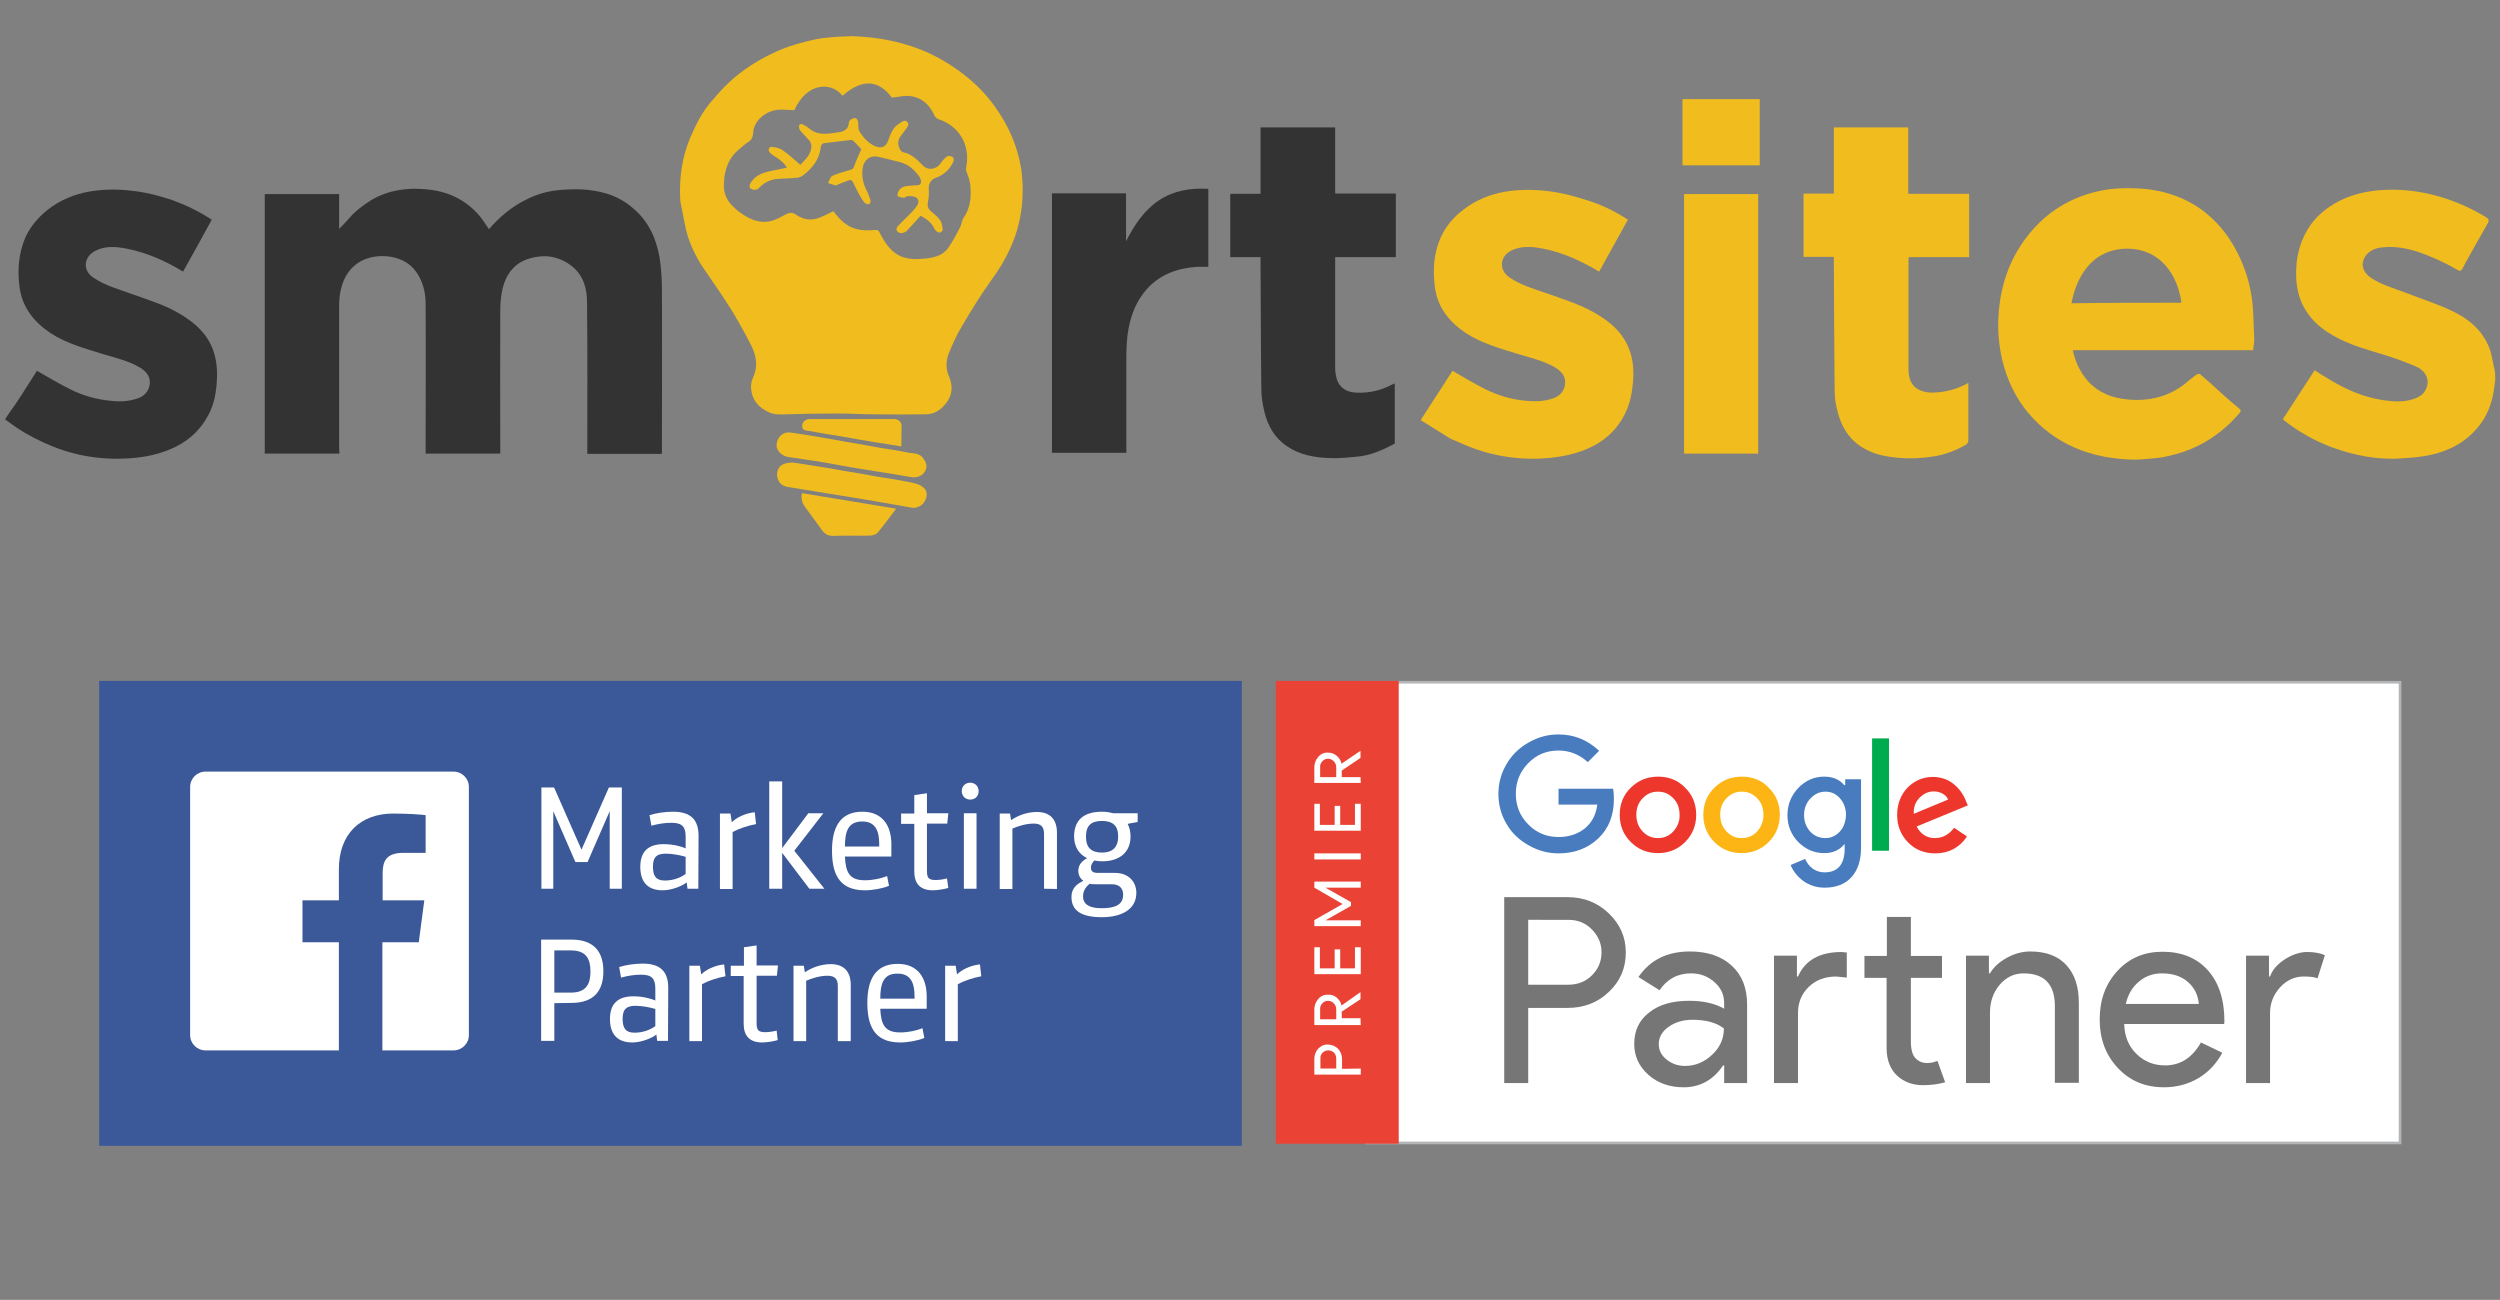 <?xml version="1.0" encoding="utf-8"?>
<!-- Generator: Adobe Illustrator 19.0.0, SVG Export Plug-In . SVG Version: 6.00 Build 0)  -->
<svg version="1.1" id="Layer_1" xmlns="http://www.w3.org/2000/svg" xmlns:xlink="http://www.w3.org/1999/xlink" x="0px" y="0px"
	 viewBox="180 166.1 948 492.9" style="enable-background:new 180 166.1 948 492.9;" xml:space="preserve">
<rect x="180" y="166.1" width="948" height="492.9" fill="#808080" stroke="none"/>
<style type="text/css">
	.st0{display:none;fill:#FFFFFF;}
	.st1{fill:#F1BC1E;}
	.st2{fill:#333333;}
	.st3{fill:#3B5998;}
	.st4{fill:#FFFFFF;stroke:#B3B5B7;stroke-miterlimit:10;}
	.st5{fill:#777677;}
	.st6{fill:none;}
	.st7{fill:#487CBE;}
	.st8{fill:#EE372C;}
	.st9{fill:#00AB4E;}
	.st10{fill:#FCB514;}
	.st11{fill:#FFFFFF;}
	.st12{fill:#EA4335;}
</style>
<path class="st0" d="M2206,515c0,65,0,130,0,195c-1034,0-2068,0-3102,0c0-48.3,0-96.7,0-145c1,0.5,2.1,0.9,3,1.6
	c13.5,10.7,28.2,19.4,43.9,26.4c32,14.4,65.2,21.6,100.4,20.1c19.7-0.8,38.7-3.7,57-11.2c21.2-8.7,37.9-22.6,48.7-43.1
	c6-11.4,8.8-23.7,10.2-36.5c1.5-13.9,1.1-27.5-3-41c-7.3-23.7-24.5-38.7-45.1-50.4c-17.8-10.1-37.3-16.3-56.5-23
	c-16.9-5.9-34.3-10.5-49.3-20.9c-13.5-9.3-11.1-25.3,1.7-32.5c12.9-7.2,27-5.9,40.5-3.2c24.9,5,48,15.4,70.1,28.8
	c12-21.7,23.8-43.1,35.8-64.8c-15.6-10.2-31.7-18.4-48.8-24.5c-17.8-6.3-35.9-10.4-54.8-12.2c-16.1-1.5-32.1-1.3-47.9,1.5
	c-19.3,3.4-37.4,10.7-52.9,22.9c-11.7,9.2-21.4,20.6-27.6,34.4c-8.7,19.6-10,40.3-7.2,61.4c3.3,25.3,17.7,43.3,38.1,57
	s44,20.1,67.3,27.1c15.2,4.6,30.9,8.3,44.7,16.5c8.4,5,13.9,11.9,11.8,22.2c-1.6,8.3-7.2,13.6-15.3,16.4c-10.8,3.7-21.6,4.2-32.9,3
	c-18.3-1.9-35.6-6.9-51.9-15c-13.8-6.9-27-15-40.8-22.6c-7.3,11.4-14.8,23.5-22.6,35.3c-5.3,8.1-11,16.1-16.5,24.1
	c0-159,0-318,0-477c1034,0,2068,0,3102,0c0,138.7,0,277.3,0,416c-0.3-1.3-0.7-2.7-1-4c-1.9-7.7-2.9-15.8-5.8-23.1
	c-8.7-21.8-25.8-36-46.2-45.6c-18.4-8.6-37.8-15-56.8-22.3c-15-5.7-30.8-9.7-44.3-19c-10.9-7.4-13.5-18.2-5.8-28.3
	c4.9-6.3,12.6-9,20.3-9.6c14.6-1.2,28.8,0.9,42.8,5.4c17.5,5.6,34,13.4,49.9,22.5c3.1,1.7,4.6,1.6,6.3-1.8c3.8-7.6,8.1-15,12.2-22.4
	c6.3-11.4,12.7-22.8,19.1-34.2c1.7-3,1.3-4.8-1.8-6.8c-17.5-10.9-36.1-19.5-55.9-25.4c-26.2-7.9-52.8-11.4-80.2-8.5
	c-19.1,2-37.1,7.1-53.6,17c-15.7,9.4-28.2,21.7-36.3,38.3c-5.5,11.1-8.6,22.7-10.1,35c-1.4,12.1-0.9,24,1.8,35.8
	c5.8,25.7,22.4,43.1,44.7,55.6c19.8,11,41.5,17,63,23.5c13.4,4.1,26.6,8.8,39.4,14.4c11.1,4.8,17.7,15.7,12.4,27.6
	c-3.2,7.2-9.1,10.5-15.8,12.8c-12.8,4.2-25.7,3.3-38.9,1.2c-23.3-3.7-44.4-12.7-64.4-24.6c-6.7-4-13.1-8.2-19.9-12.4
	c-13.3,20.5-26.5,40.7-39.5,60.8c0.7,0.9,1,1.4,1.4,1.7c18.1,14.3,38,25.5,59.5,33.4c28.2,10.4,57.2,16.3,87.4,14
	c11.4-0.9,23-1.7,34.1-4.1c23.8-5.2,44.9-15.7,60.7-35.1c10.6-13,16.4-28,19.1-44.4C2204.8,524.6,2205.3,519.8,2206,515z
	 M157.8,86.6c-5.3,0.5-10.5,0.9-15.8,1.4c-9.5,1-19,1.4-28.3,3.3c-16.9,3.5-33.4,8.4-49.3,15.4c-21.8,9.6-41.5,22.2-58.8,38.4
	c-7.8,7.3-14.9,15.5-21.8,23.7c-11.4,13.5-19.5,28.9-26.2,45.2c-9.8,23.7-13.4,48.6-12.5,74.1c0.1,2.9,0.4,5.9,1,8.8
	c2.7,13.2,4.5,26.8,8.5,39.6c5.2,16.5,13.6,31.7,23.5,46c11.2,16.1,22.2,32.3,32.5,48.9c8.7,14.1,17.1,28.6,24.1,43.6
	c5.6,12,7,25.1,0.9,38.1c-1.8,3.9-2.7,8.6-2.5,12.9c0.8,14,8.6,24,22.5,30c6.8,2.9,14.1,2.6,21.6,2.3c21.2-0.9,42.5-1.1,63.8-1.1
	c14.4,0,28.9,0.8,43.3,0.9c22.4,0.2,44.7,0.3,67.1-0.1c12-0.2,20.6-7.2,26.9-16.7c6.5-9.8,6-20.5,1.3-30.9c-4.2-9.3-4-18.9-0.5-27.8
	c4.6-11.8,10-23.4,16.5-34.3c11.8-19.7,23.7-39.5,37.2-58.1c18.3-25.1,31.3-52,36.4-82.9c3-18.1,3.1-36.1,0.6-54
	c-2.8-20.1-9.3-39.2-19.2-57.1c-10.9-19.9-24.4-37.6-41.4-52.7c-15.8-14-33.1-25.4-52.1-34.5C225.7,93.9,192.4,87.7,157.8,86.6z
	 M-480,606.8c0-2.3,0-4.3,0-6.3c0-59.5-0.1-119,0.1-178.5c0-6.2,0.7-12.5,2-18.5c3.7-16.6,12.1-30.1,28.1-37.4
	c11.1-5,22.9-6.2,35.1-4.1c12.9,2.2,23.4,8,31,18.8c8.3,11.8,11.5,25.4,11.5,39.4c0.3,60.3,0.1,120.7,0.1,181c0,1.9,0,3.8,0,5.6
	c31.4,0,62,0,93,0c0-2.2,0-4.2,0-6.2c0-57.7-0.1-115.3,0.1-173c0-9,0.9-18.1,3.1-26.8c4.5-18.1,14.9-31.4,33.5-37.1
	c10.5-3.2,21.2-4.1,31.6-1.2c7.3,2.1,14.7,5.7,20.7,10.4c14.2,11.4,18.6,28.1,18.8,45.3c0.5,61,0.2,122,0.2,183c0,1.9,0,3.8,0,5.6
	c31.4,0,62,0,93,0c0-2.2,0-4.2,0-6.2c0-66.5,0.2-133-0.1-199.5c-0.1-13.1-1-26.4-3.1-39.4c-3.9-24-13.9-45-32.7-61.3
	c-9.9-8.5-21.1-14.5-33.3-18.3c-19.5-6-39.5-6.4-59.7-4.3c-14.3,1.5-27.8,5.6-40.6,11.9c-18,9-33,21.7-46.3,36.9
	c-4-5.6-7.5-11.6-11.9-16.8c-17.2-20.1-39.8-30.3-65.6-32.8c-23.9-2.3-47.4,0.5-68.6,13.2c-10.9,6.5-20.8,14.1-29.1,23.9
	c-3.3,3.9-7,7.5-11.3,12.1c0-15.2,0-29.2,0-43.1c-31.1,0-61.8,0-92.5,0c0,108,0,215.6,0,323.4C-541.9,606.8-511.3,606.8-480,606.8z
	 M1904.5,478.1c0.6-5.2,1.6-9.8,1.4-14.3c-0.8-17.3-0.7-34.8-3.3-51.8c-3.3-21.6-10.4-42.2-21.3-61.5c-9.8-17.2-22.2-31.9-37.6-43.9
	c-23.2-18.1-50.2-27.1-79.2-29.2c-16.6-1.2-33.3-0.9-49.9,2.6c-37.9,7.8-68.6,27.1-92.1,57.4c-22.7,29.3-33.5,63.3-35.4,100
	c-1,17.8,0.9,35.5,4.9,52.9c5.8,25.1,16.4,47.9,33.2,67.3c15.7,18.2,34.5,32.6,56.9,42.3c23.5,10.2,48.1,14.6,73.5,15.2
	c5.9,0.1,11.9-0.5,17.8-1c6.7-0.6,13.5-1,20-2.3c19.9-3.8,38.6-10.7,55.9-21.4c15-9.3,27.9-20.8,39.2-34.3c1.6-1.9,1.1-3.3-0.8-4.8
	c-7.1-5.9-14-11.9-20.9-18c-9.4-8.3-18.7-16.7-28.2-24.9c-0.8-0.7-3.4-0.5-4.4,0.2c-5.3,3.9-10.2,8.3-15.4,12.2
	c-23.2,17.7-49.8,22.2-77.8,17.9c-18.9-2.9-35.2-11.9-46.8-28c-7-9.8-11.7-20.4-14.3-32.6C1755,478.1,1829.6,478.1,1904.5,478.1z
	 M1125.3,315.4c-15.8-10.1-31.8-18.5-48.9-24.4c-17.6-6.1-35.6-10.4-54.3-12.1c-16.3-1.5-32.4-1.4-48.4,1.5
	c-19.1,3.4-37,10.6-52.5,22.7c-11.9,9.4-21.7,20.7-28,34.6c-8.8,19.6-10,40.3-7.2,61.3c3.3,25.3,17.7,43.3,38.1,57
	c20.4,13.7,44,20.1,67.2,27.1c15.2,4.6,30.8,8.3,44.7,16.5c8.4,5,13.8,11.9,11.8,22.2c-1.6,8.3-7.1,13.6-15.3,16.4
	c-10.8,3.7-21.6,4.2-32.9,3c-18.3-1.9-35.6-6.9-51.8-15c-13.8-6.8-27.1-15-40.7-22.6c-12.9,19.8-26.1,40.2-39.9,61.4
	c12.1,7.6,23.9,15.2,35.8,22.4c3.5,2.1,7.4,3.5,11.1,5.2c32.1,14.8,65.7,21.9,101.3,20.5c19.9-0.8,39.1-3.7,57.4-11.3
	c20.9-8.7,37.5-22.7,48.1-43c5.9-11.4,8.8-23.7,10.2-36.5c1.5-13.8,1.2-27.2-2.8-40.5c-7.3-23.8-24.5-39-45.3-50.8
	c-17.8-10.1-37.3-16.3-56.5-23c-16.7-5.9-33.9-10.5-48.9-20.7c-14.1-9.5-11.3-26.1,1.8-33c13-6.8,27-5.5,40.5-2.7
	c24.8,5,47.6,15.5,69.5,28.6C1101.4,358.6,1113.2,337.2,1125.3,315.4z M1382.1,200.1c0,27.5,0,55,0,83.1c-13.1,0-25.5,0-37.9,0
	c0,26.5,0,52.4,0,78.9c12.6,0,25,0,37.7,0c0,1.7,0,2.8,0,4c0.3,54.6,0.5,109.2,1.2,163.8c0.1,8.7,1.8,17.6,4,26.1
	c5.6,21.4,17.6,38.2,38.1,47.6c11.6,5.3,24.1,7.4,37,8.7c14.8,1.5,29.4,0.6,43.9-1.6c14-2.2,27.4-7.2,39.9-14.2
	c2.7-1.5,4.1-2.8,4-6.2c-0.2-22.3-0.1-44.7-0.1-67c0-1.2,0-2.5,0-4.3c-11.7,6.3-23.4,10.1-35.9,11.5c-8.6,1-17.2,1.2-25.1-2.6
	c-11.1-5.3-13.9-15.7-13.9-26.7c-0.2-44.7-0.1-89.3-0.1-134c0-1.6,0.1-3.2,0.2-5.4c25.4,0,50.4,0,75.5,0c0-26.5,0-52.4,0-78.9
	c-25.3,0-50.3,0-75.9,0c0-27.9,0-55.3,0-82.8C1443.8,200.1,1413.3,200.1,1382.1,200.1z M630,362.2c13,0,25.4,0,38,0
	c0,2.5,0,4.5,0,6.5c0.3,52.8,0.5,105.5,1.2,158.3c0.1,9.6,1.7,19.3,4,28.6c4.2,17.3,13,32,28.1,42.2c16,10.9,34.3,14.2,53,15
	c11.1,0.5,22.4-0.9,33.6-1.8c17.4-1.4,33-8.3,48.1-16.6c0-25,0-49.8,0-75c-1.5,0.6-3,1-4.2,1.6c-13.8,7.3-28.6,10.5-44.1,9.9
	c-11.1-0.4-20.1-5-24.1-16.1c-1.6-4.4-2.4-9.3-2.4-13.9c-0.2-44.5-0.1-89-0.1-133.5c0-1.8,0-3.5,0-5.6c25.7,0,50.6,0,75.7,0
	c0-26.4,0-52.5,0-79.1c-25.4,0-50.4,0-75.8,0c0-27.8,0-55.1,0-82.5c-31.1,0-61.8,0-93.1,0c0,27.7,0,55.1,0,82.8
	c-12.8,0-25.1,0-37.5,0c-0.1,1-0.3,1.6-0.3,2.2C630,310.7,630,336,630,362.2z M602.8,276.9c-22.4-1.2-43.5,2.4-62.3,15.2
	c-18.7,12.7-30.6,30.9-40.8,50.9c0-19.9,0-39.8,0-59.7c-31.1,0-61.7,0-92.4,0c0,108,0,215.7,0,323.4c31,0,61.7,0,92.7,0
	c0-2.2,0-4,0-5.8c0-36.7,0.1-73.3-0.1-110c-0.1-13.6,0.4-27,3.1-40.4c3.6-17.9,10.3-34.5,22.5-48.2c16.5-18.5,38.1-26.4,62.3-28.2
	c4.9-0.4,9.9-0.1,15-0.1C602.8,341.5,602.8,309.6,602.8,276.9z M1195.2,606.6c31.1,0,61.8,0,92.4,0c0-108.1,0-215.8,0-323.4
	c-31,0-61.6,0-92.4,0C1195.2,391.1,1195.2,498.7,1195.2,606.6z M1193.2,247.6c32.4,0,64.5,0,96.4,0c0-27.7,0-55.1,0-82.4
	c-32.3,0-64.2,0-96.4,0C1193.2,192.8,1193.2,220,1193.2,247.6z M85.3,618c-12.7,0-18.3,4.2-19.3,11.9c-1.1,9.2,3.6,16.4,12.1,18
	C84,649.1,90,650,95.9,651c20.9,3.4,41.9,6.6,62.8,10.1c24.9,4.2,49.8,8.6,74.7,12.9c6.5,1.1,13.6-2.5,16.6-8.2
	c3.4-6.6,2.9-13.7-3.3-18c-4.7-3.2-10.9-4.5-16.7-5.6c-12.8-2.5-25.8-4.3-38.6-6.4c-13.2-2.2-26.4-4.5-39.5-6.7
	c-13-2.2-26-4.4-39.1-6.6C102.5,620.7,92.2,619.1,85.3,618z M251.7,621.3c-0.8-2.6-1.4-5.3-2.6-7.7c-3.6-7.8-11.3-7.4-18.1-8.5
	c-12.9-2.2-25.8-4.2-38.7-6.4c-13-2.2-26.1-4.4-39.1-6.7c-13.2-2.2-26.4-4.5-39.6-6.7c-10.6-1.8-21.2-3.8-31.9-5.2
	c-7.1-0.9-15.3,4.1-16.7,14.5c-1,7.7,6,15.1,15,16.4c11,1.5,22,3.2,32.9,5.1c19,3.2,37.9,6.7,56.9,9.9c20.9,3.5,42,6.6,62.9,10.2
	C244.2,638.1,252.3,629.9,251.7,621.3z M213.8,675.5c-39.9-6.6-78.6-13.1-117.3-19.6c-1.5,6.4-0.1,11.6,3.4,16.4
	c7.1,9.8,14.2,19.6,21.3,29.3c3.8,5.2,8.3,7.8,15.3,7.5c15.3-0.6,30.7,0,46-0.3c2.9-0.1,6.8-1.5,8.6-3.6
	C198.8,695.8,205.9,685.9,213.8,675.5z M220,597.8c0-8.8,0.1-17.1,0-25.4c-0.1-4.8-4.2-8.4-9.2-8.4c-35.2,0-70.3,0-105.5,0
	c-5.7,0-9.7,4.2-9.2,9.8c0.1,1.5,1.7,3.4,3.1,4c2.4,0.9,5.1,0.8,7.7,1.2c12.9,2.1,25.8,4.2,38.7,6.3c13.2,2.2,26.4,4.5,39.6,6.7
	C196.6,593.9,208,595.8,220,597.8z"/>
<path class="st1" d="M1126.2,310.2c-0.2,1.4-0.4,2.9-0.6,4.3c-0.8,4.9-2.6,9.6-5.9,13.5c-4.8,5.9-11.2,9.2-18.5,10.7
	c-3.4,0.7-6.9,1-10.4,1.2c-9.2,0.7-18-1.1-26.6-4.2c-6.6-2.5-12.6-5.9-18.1-10.2c-0.1-0.1-0.2-0.2-0.4-0.5c4-6.1,7.9-12.2,12-18.5
	c2.1,1.3,4,2.6,6.1,3.8c6.1,3.6,12.5,6.4,19.6,7.5c4,0.6,7.9,0.9,11.8-0.4c2.1-0.7,3.8-1.6,4.8-3.9c1.6-3.6-0.4-6.9-3.8-8.4
	c-3.9-1.6-7.9-3.2-12-4.4c-6.6-2-13.2-3.8-19.2-7.2c-6.8-3.8-11.8-9.1-13.6-16.9c-0.8-3.6-0.9-7.2-0.5-10.9
	c0.4-3.8,1.4-7.3,3.1-10.7c2.5-5,6.3-8.8,11.1-11.6c5-3,10.5-4.5,16.4-5.1c8.3-0.8,16.5,0.2,24.4,2.6c6.1,1.9,11.7,4.4,17,7.7
	c0.9,0.6,1,1.1,0.5,2.1c-2,3.5-3.9,6.9-5.9,10.4c-1.2,2.3-2.6,4.5-3.7,6.8c-0.5,1-1,1.1-2,0.5c-4.8-2.8-9.9-5.1-15.2-6.9
	c-4.2-1.3-8.5-2.1-13.1-1.6c-2.4,0.2-4.7,1-6.2,2.9c-2.4,3.1-1.5,6.4,1.7,8.6c4.1,2.8,8.9,4,13.5,5.8c5.8,2.3,11.7,4.1,17.3,6.8
	c6.2,2.9,11.4,7.2,14.1,13.9c0.9,2.3,1.2,4.6,1.7,7c0.1,0.4,0.2,0.8,0.3,1.2C1126.2,307.5,1126.2,308.9,1126.2,310.2z"/>
<path class="st2" d="M182.1,324.8c1.6-2.5,3.4-4.8,5-7.3c2.4-3.6,4.6-7.3,6.9-10.8c4.2,2.4,8.2,4.8,12.4,6.9
	c4.9,2.5,10.2,4,15.7,4.5c3.5,0.4,6.8,0.2,10-0.9c2.5-0.8,4.1-2.5,4.6-4.9c0.6-3.1-1-5.2-3.6-6.8c-4.2-2.5-8.9-3.6-13.6-5
	c-7.1-2.2-14.3-4.1-20.5-8.2c-6.2-4.2-10.6-9.7-11.6-17.4c-0.8-6.4-0.4-12.6,2.2-18.7c1.9-4.2,4.8-7.6,8.4-10.5
	c4.7-3.7,10.2-6,16.1-7c4.8-0.8,9.7-0.9,14.6-0.4c5.8,0.5,11.3,1.9,16.7,3.7c5.2,1.9,10.1,4.3,14.9,7.4c-3.6,6.6-7.2,13.2-10.9,19.7
	c-6.7-4.1-13.7-7.2-21.3-8.7c-4.1-0.8-8.4-1.2-12.3,1c-3.9,2.2-4.6,7.1-0.5,9.9c4.6,3.2,9.9,4.5,15,6.4c5.9,2.1,11.8,3.9,17.2,7
	c6.3,3.6,11.5,8.1,13.7,15.3c1.2,4.1,1.3,8.2,0.9,12.4c-0.4,3.9-1.2,7.6-3.1,11.1c-3.3,6.2-8.3,10.5-14.8,13.1
	c-5.6,2.3-11.3,3.2-17.4,3.4c-10.7,0.4-20.9-1.7-30.5-6.2c-4.8-2.2-9.3-4.8-13.4-8c-0.3-0.2-0.6-0.3-0.9-0.5
	C182.1,325.2,182.1,325,182.1,324.8z"/>
<path class="st1" d="M502.8,179.8c10.5,0.3,20.7,2.3,30.2,6.8c5.8,2.8,11,6.3,15.8,10.5c5.2,4.6,9.3,10,12.6,16
	c3,5.5,4.9,11.2,5.9,17.4c0.7,5.5,0.7,10.9-0.2,16.5c-1.5,9.4-5.5,17.6-11.1,25.2c-4.1,5.7-7.7,11.6-11.3,17.7
	c-2,3.3-3.6,6.9-5,10.4c-1,2.7-1.1,5.7,0.1,8.4c1.4,3.2,1.5,6.4-0.4,9.4c-2,2.9-4.5,5-8.1,5.1c-6.8,0.1-13.6,0.1-20.4,0
	c-4.4,0-8.7-0.3-13.2-0.3c-6.5,0-13,0.1-19.4,0.3c-2.3,0.1-4.5,0.2-6.6-0.7c-4.2-1.9-6.6-4.8-6.9-9.2c-0.1-1.3,0.2-2.8,0.7-3.9
	c1.9-3.9,1.4-7.9-0.3-11.6c-2.2-4.5-4.7-8.9-7.3-13.3c-3.1-5-6.5-10-9.9-14.9c-3.1-4.3-5.6-8.9-7.2-14c-1.2-3.9-1.7-8-2.6-12
	c-0.2-0.9-0.3-1.7-0.3-2.7c-0.3-7.8,0.8-15.3,3.8-22.5c2.1-4.9,4.5-9.7,8-13.8c2.2-2.5,4.2-4.9,6.7-7.2c5.2-4.9,11.3-8.7,17.9-11.7
	c4.8-2.2,9.9-3.6,15-4.7c2.8-0.6,5.8-0.7,8.6-1C499.5,180,501.2,179.9,502.8,179.8z M481.2,207.9c-2.1-0.1-4-0.3-5.9-0.2
	c-4.8,0.3-9.5,4.2-9.7,8.7c-0.1,2-0.8,3-2.4,3.9c-0.8,0.5-1.4,1.2-2.3,1.9c-4.5,3.4-6.2,8-6.4,13.5c-0.2,3.7,1.1,6.5,3.7,8.9
	c0.5,0.4,0.9,0.9,1.4,1.3c3.5,2.7,7.3,4.9,11.9,4.2c1.9-0.3,3.7-1.2,5.5-2.2c1.5-0.8,3-1.7,4.7-0.5c3.2,2.3,6.6,2.5,10.1,0.8
	c1.4-0.6,2.8-1.3,4.2-2c4.2,5.5,7.8,7.9,16,7.1c1-0.1,1.2,0.4,1.6,1.1c4.7,9.4,9.7,10.6,17.7,9.7c3.4-0.4,6.5-1.3,8.4-4.2
	c1.7-2.5,3.1-5.1,4.4-7.7c0.6-1.1,0.6-2.6,1.3-3.5c2.5-3.6,2.9-7.6,2.6-11.8c-0.1-1.6-0.6-3.4-1.2-4.9c-0.4-0.9-0.6-1.6-0.4-2.7
	c1.6-8.1-2.6-15.4-10.5-18c-0.8-0.3-1.2-0.7-1.6-1.5c-1.9-4.1-4.9-6.9-9.5-7.3c-2.1-0.2-4.2,0.4-6.6,0.6c-4.4-5.9-10.4-8-18.7-0.7
	C495.1,197,486,197.3,481.2,207.9z"/>
<path class="st2" d="M308.7,338.1c-9.6,0-18.8,0-28.3,0c0-32.8,0-65.6,0-98.4c9.4,0,18.7,0,28.2,0c0,4.2,0,8.4,0,13.2
	c1.3-1.4,2.5-2.5,3.5-3.7c2.5-3,5.6-5.3,8.8-7.3c6.5-3.8,13.6-4.7,20.9-4c7.8,0.7,14.7,3.8,20,10c1.3,1.5,2.4,3.4,3.6,5.1
	c4-4.6,8.6-8.5,14.1-11.2c3.9-2,8-3.2,12.3-3.6c6.2-0.6,12.2-0.5,18.2,1.3c3.7,1.1,7.1,3,10.1,5.6c5.8,4.9,8.7,11.3,10,18.6
	c0.6,3.9,0.9,8,0.9,11.9c0.1,20.3,0,40.5,0,60.7c0,0.6,0,1.2,0,1.9c-9.5,0-18.7,0-28.3,0c0-0.5,0-1.1,0-1.7
	c0-18.6,0.1-37.1-0.1-55.7c0-5.2-1.3-10.3-5.8-13.8c-1.7-1.4-4-2.6-6.3-3.2c-3.2-0.9-6.5-0.6-9.7,0.3c-5.7,1.7-8.8,5.8-10.2,11.3
	c-0.6,2.7-0.9,5.5-0.9,8.1c-0.1,17.6,0,35.1,0,52.7c0,0.6,0,1.2,0,1.9c-9.5,0-18.7,0-28.3,0c0-0.5,0-1.1,0-1.7
	c0-18.4,0.1-36.7,0-55.1c0-4.2-1-8.4-3.5-12c-2.3-3.3-5.5-5-9.5-5.8c-3.7-0.6-7.3-0.3-10.7,1.2c-4.8,2.3-7.4,6.4-8.5,11.4
	c-0.4,1.9-0.6,3.8-0.6,5.7c0,18.1,0,36.2,0,54.3C308.7,336.7,308.7,337.4,308.7,338.1z"/>
<path class="st1" d="M1034.4,298.9c-22.7,0-45.5,0-68.4,0c0.8,3.7,2.2,7,4.3,9.9c3.5,4.9,8.5,7.6,14.3,8.5
	c8.5,1.3,16.7-0.1,23.7-5.5c1.5-1.2,3.1-2.6,4.7-3.7c0.3-0.2,1.1-0.3,1.3-0.1c2.9,2.5,5.7,5,8.5,7.6c2.1,1.9,4.2,3.7,6.4,5.5
	c0.5,0.5,0.7,0.9,0.2,1.4c-3.4,4.1-7.4,7.6-11.9,10.4c-5.2,3.3-10.9,5.3-17,6.5c-2,0.4-4,0.5-6.1,0.7c-1.9,0.2-3.6,0.3-5.5,0.3
	c-7.7-0.2-15.2-1.5-22.3-4.6c-6.8-3-12.5-7.3-17.3-12.9c-5.1-6-8.3-12.9-10.1-20.5c-1.2-5.3-1.7-10.7-1.4-16.1
	c0.6-11.2,3.9-21.5,10.8-30.4c7.1-9.3,16.5-15.1,28-17.5c5-1,10.2-1.1,15.2-0.8c8.8,0.6,17.1,3.4,24.1,8.8
	c4.7,3.7,8.4,8.1,11.4,13.4c3.3,5.9,5.5,12.1,6.5,18.7c0.8,5.1,0.7,10.5,1,15.7C1034.9,295.9,1034.5,297.4,1034.4,298.9z
	 M1007.1,280.9c0-0.4,0.1-0.6,0-0.8c-0.7-3.9-1.9-7.6-4.1-10.9c-4.8-7.4-12.6-9.7-20-8.5c-4.6,0.8-8.6,3-11.7,6.9
	c-3.2,4-4.8,8.5-5.8,13.5C979.5,280.9,993.2,280.9,1007.1,280.9z"/>
<path class="st1" d="M797.3,249.4c-3.7,6.7-7.3,13.2-10.9,19.7c-6.7-4-13.6-7.2-21.2-8.7c-4.1-0.8-8.4-1.2-12.3,0.8
	c-4,2.1-4.8,7.1-0.5,10.1c4.5,3.1,9.8,4.5,14.9,6.3c5.9,2.1,11.7,3.9,17.2,7c6.4,3.6,11.6,8.2,13.8,15.4c1.2,4,1.3,8.1,0.8,12.3
	c-0.4,3.9-1.3,7.6-3.1,11.1c-3.2,6.2-8.2,10.5-14.6,13.1c-5.6,2.3-11.4,3.2-17.5,3.5c-10.8,0.4-21.1-1.7-30.9-6.3
	c-1.1-0.5-2.4-0.9-3.4-1.5c-3.6-2.3-7.2-4.5-10.9-6.8c4.2-6.5,8.2-12.6,12.1-18.7c4.1,2.4,8.1,4.8,12.3,6.9c4.9,2.5,10.2,4,15.7,4.5
	c3.5,0.3,6.8,0.2,10-0.9c2.5-0.8,4.1-2.5,4.6-4.9c0.6-3.1-1-5.2-3.6-6.8c-4.2-2.5-8.9-3.6-13.6-5c-7.1-2.2-14.2-4.1-20.5-8.2
	c-6.2-4.2-10.6-9.7-11.6-17.4c-0.8-6.4-0.5-12.6,2.2-18.7c1.9-4.2,4.8-7.7,8.5-10.5c4.7-3.7,10.2-5.9,15.9-6.9
	c4.8-0.8,9.8-0.9,14.7-0.4c5.7,0.5,11.1,1.9,16.6,3.7C787.6,243.8,792.5,246.3,797.3,249.4z"/>
<path class="st1" d="M875.4,214.4c9.5,0,18.8,0,28.2,0c0,8.3,0,16.7,0,25.2c7.8,0,15.4,0,23.1,0c0,8,0,15.9,0,24
	c-7.6,0-15.2,0-22.9,0c0,0.6-0.1,1.1-0.1,1.6c0,13.6,0,27.2,0,40.7c0,3.4,0.8,6.5,4.2,8.1c2.4,1.1,5,1.1,7.6,0.8
	c3.8-0.4,7.3-1.5,10.9-3.5c0,0.6,0,0.9,0,1.3c0,6.8,0,13.6,0,20.4c0,1-0.4,1.4-1.2,1.9c-3.8,2.1-7.9,3.7-12.1,4.3
	c-4.4,0.7-8.8,0.9-13.4,0.5c-3.9-0.4-7.7-1-11.2-2.7c-6.3-2.9-9.9-8-11.6-14.5c-0.7-2.6-1.2-5.2-1.2-7.9
	c-0.2-16.7-0.2-33.2-0.3-49.9c0-0.3,0-0.7,0-1.2c-3.9,0-7.6,0-11.5,0c0-8,0-15.9,0-24c3.8,0,7.5,0,11.5,0
	C875.4,231.1,875.4,222.7,875.4,214.4z"/>
<path class="st2" d="M646.5,263.6c0-8,0-15.6,0-23.3c0-0.2,0-0.4,0.1-0.7c3.8,0,7.5,0,11.4,0c0-8.4,0-16.8,0-25.2
	c9.6,0,18.8,0,28.3,0c0,8.3,0,16.7,0,25.1c7.7,0,15.3,0,23,0c0,8.1,0,16,0,24.1c-7.6,0-15.2,0-23,0c0,0.6,0,1.1,0,1.7
	c0,13.6,0,27,0,40.6c0,1.4,0.3,2.9,0.7,4.2c1.2,3.4,3.9,4.7,7.3,4.9c4.7,0.2,9.3-0.8,13.4-3c0.4-0.2,0.8-0.3,1.2-0.5
	c0,7.6,0,15.2,0,22.8c-4.6,2.5-9.4,4.6-14.6,5c-3.4,0.3-6.8,0.7-10.2,0.5c-5.7-0.2-11.3-1.2-16.1-4.5c-4.6-3.1-7.2-7.6-8.5-12.9
	c-0.7-2.9-1.2-5.8-1.2-8.7c-0.2-16-0.2-32.1-0.3-48.1c0-0.6,0-1.2,0-2C654.2,263.6,650.4,263.6,646.5,263.6z"/>
<path class="st2" d="M638.2,237.7c0,10,0,19.6,0,29.6c-1.5,0-3.1-0.1-4.5,0c-7.4,0.5-14,3-18.9,8.5c-3.7,4.2-5.8,9.3-6.8,14.7
	c-0.8,4-0.9,8.1-0.9,12.2c0,11.1,0,22.3,0,33.4c0,0.5,0,1.1,0,1.7c-9.5,0-18.7,0-28.2,0c0-32.8,0-65.5,0-98.4c9.4,0,18.7,0,28.1,0
	c0,6.1,0,12.1,0,18.2c3.1-6.1,6.7-11.6,12.4-15.5C625,238.4,631.4,237.3,638.2,237.7z"/>
<path class="st1" d="M818.6,338.1c0-32.8,0-65.6,0-98.4c9.4,0,18.7,0,28.1,0c0,32.7,0,65.5,0,98.4
	C837.4,338.1,828,338.1,818.6,338.1z"/>
<path class="st1" d="M818,228.8c0-8.4,0-16.7,0-25.1c9.8,0,19.5,0,29.3,0c0,8.3,0,16.7,0,25.1C837.6,228.8,827.8,228.8,818,228.8z"
	/>
<path class="st1" d="M480.7,341.5c2.2,0.3,5.2,0.8,8.4,1.3c4,0.6,7.9,1.3,11.9,2c4,0.7,8,1.3,12,2.1c3.9,0.6,7.8,1.2,11.7,2
	c1.7,0.3,3.7,0.7,5,1.7c2,1.3,2.1,3.5,1,5.5c-0.9,1.7-3.1,2.9-5,2.5c-7.6-1.3-15.1-2.7-22.7-3.9c-6.4-1-12.8-2.1-19.1-3.1
	c-1.9-0.3-3.6-0.6-5.5-0.9c-2.6-0.5-4-2.7-3.7-5.5C475.2,342.8,476.8,341.5,480.7,341.5z"/>
<path class="st1" d="M531.3,342.5c0.2,2.7-2.3,5.1-5.8,4.5c-6.4-1.1-12.8-2.1-19.1-3.1c-5.8-0.9-11.5-2.1-17.3-3
	c-3.3-0.5-6.7-1-10.1-1.5c-2.8-0.4-4.8-2.7-4.5-4.9c0.4-3.2,2.9-4.7,5-4.4c3.3,0.4,6.5,1,9.7,1.5c4,0.7,8,1.3,12,2.1
	c4,0.7,7.9,1.3,11.9,2.1c3.9,0.6,7.8,1.2,11.7,2c2.1,0.3,4.4,0.2,5.6,2.6C530.9,340.9,531.1,341.7,531.3,342.5z"/>
<path class="st1" d="M519.8,359c-2.4,3.2-4.6,6.2-7,9.1c-0.5,0.6-1.7,1-2.6,1.1c-4.6,0.1-9.4-0.1-14,0.1c-2.2,0.1-3.5-0.7-4.6-2.3
	c-2.2-3-4.3-6-6.5-8.9c-1-1.4-1.4-3.1-1-5C495.9,355,507.7,357,519.8,359z"/>
<path class="st1" d="M521.8,335.4c-3.6-0.6-7.1-1.2-10.6-1.7c-4-0.7-8-1.3-12-2.1c-3.9-0.6-7.8-1.2-11.7-2c-0.8-0.1-1.6-0.1-2.4-0.4
	c-0.4-0.2-0.9-0.7-0.9-1.2c-0.2-1.6,1-3,2.8-3c10.7,0,21.4,0,32.1,0c1.5,0,2.8,1.1,2.8,2.6C521.8,330.2,521.8,332.7,521.8,335.4z"/>
<path class="st0" d="M87.1,178.8c15.4-34.8,45.6-35.7,61.4-18.6c27.2-23.8,46.9-16.9,61.4,2.5c7.6-0.8,14.7-2.8,21.6-2.1
	c15,1.4,25.3,10.3,31.2,24c1.2,2.7,2.6,4.1,5.4,5.1c26,8.5,39.8,32.4,34.3,59.2c-0.7,3.3,0,5.7,1.3,8.8c2.2,5.1,3.8,10.7,4.2,16.2
	c0.9,13.6-0.2,26.9-8.4,38.7c-2.3,3.3-2.5,8-4.4,11.6c-4.6,8.6-9,17.5-14.6,25.4c-6.5,9.3-16.7,12.5-27.7,13.8
	c-26.3,3.2-42.5-1-58.2-31.7c-1.2-2.4-2.1-4-5.4-3.7c-27,2.6-39-5.3-52.8-23.3c-4.6,2.1-9.1,4.4-13.8,6.4
	c-11.5,5.2-22.6,4.6-33.1-2.9c-5.8-4.2-10.5-0.9-15.7,1.6c-5.7,2.8-11.7,5.9-17.9,7c-15.3,2.6-27.7-4.8-39.3-13.7
	c-1.7-1.3-3.3-2.8-4.9-4.3c-8.5-7.9-12.8-17.3-12.1-29.3c1-17.9,6.2-33.3,21.1-44.3c2.5-1.9,4.8-4.2,7.4-5.9
	c4.8-3.1,7.3-6.3,7.6-12.8c0.7-14.6,16-27.8,31.9-28.6C73.9,177.6,80.2,178.4,87.1,178.8z M244,310.2c8.3,4.4,13.7,8.9,17,15.7
	c0.8,1.8,1.9,3.6,3.4,4.9c1.2,1.1,3.4,2.2,4.6,1.7c1.6-0.6,3.7-2.9,3.5-4.2c-0.5-3.9-1.1-8.4-3.3-11.4c-3.2-4.4-7.6-7.9-11.8-11.4
	c-3.8-3.2-4.6-6.6-3.5-11.4c1.1-5,1.4-10.4,1-15.6c-0.5-6.5,2.6-12.3,8.9-14.6c10-3.5,16.8-10.6,21.5-19.7c0.8-1.5,0.4-5.1-0.8-5.9
	c-1.6-1.2-5.1-1.8-6.6-0.8c-3.1,2-5.8,5-7.8,8.1c-5.6,8.7-16.6,10-23.4,2.4c-6.6-7.4-13.9-13.9-24.1-16c-1.1-0.2-2.4-1.2-3-2.2
	c-3.4-5.6-4.5-11.5-0.4-17.3c1.8-2.6,3.9-4.9,5.7-7.6c2.2-3.3,6.5-7.2,2.9-10.9c-3.4-3.5-7.3,0.6-10.6,2.6
	c-7.7,4.8-9.9,13-13.1,20.7c-3.2,7.8-8.1,10-16,7.1c-9.4-3.5-15.4-11-20.4-19.1c-1.7-2.8-0.6-7.3-1.4-10.8c-0.4-1.9-1.9-4.5-3.5-5
	c-1.7-0.5-4.2,0.8-5.9,2c-1.1,0.7-1.8,2.5-1.9,3.9c-1,8.2-6.6,10.8-13.7,11.9c-3.1,0.5-6.2,1.2-9.4,1.4c-9.9,0.8-19.6,0.6-27.5-6.9
	c-1.8-1.7-4.1-2.8-6.3-4c-3.4-1.7-5.7-0.3-5.2,3.5c0.2,1.7,1,3.6,2.1,4.9c3.7,4.3,7.9,8.2,11.5,12.5c1.3,1.6,2.3,4.1,2.2,6
	c-0.6,10.1-7.5,16.5-14,23.2c-7.6-6.4-14.6-12.9-22.2-18.4c-3.5-2.5-8.4-3.7-12.9-4.2c-3.8-0.5-5.6,3.4-3.2,6.5
	c1.6,2.2,4,3.9,6.4,5.4c6.1,3.8,11.4,8.1,15.1,14.3c-9,1.9-17.7,3.3-26.2,5.6c-8,2.2-14.7,6.8-19.2,14.2c-1.6,2.7-1.4,5.1,0.8,6.5
	c1.7,1.1,4.5,1.3,6.6,0.9c1.6-0.3,3.1-1.9,4.4-3.1c6.7-6.6,14.8-10,24.2-10.4c7.5-0.3,15-0.7,22.4-1.4c2.3-0.2,4.8-1.2,6.7-2.6
	c11.8-8.7,20.6-19.4,22.5-34.5c0.2-1.3,0.4-2.8,1.1-3.8s1.9-2.1,3-2.3c11-1.5,22-2.9,33.1-4.1c1.3-0.1,3,0.2,3.9,1.1
	c3.7,3.8,7.2,7.8,9.6,10.6c-3.3,7.4-6.6,14-9,20.9c-1,2.8-1.9,3.8-4.6,4.6c-7.7,2.1-15.4,4.1-22.7,7.3c-2.5,1.1-3.6,5.7-5.3,8.7
	c3.2,1.1,6.3,2.4,9.5,3.1c1.2,0.2,2.6-1.1,4-1.7c4-1.6,8-3.3,12-4.8c2.8-1.1,4.5-0.3,5.8,2.7c2.4,5.5,5.1,10.9,8,16.1
	c1.8,3.3,4,6.6,6.5,9.4c1.1,1.2,3.7,1.9,5.3,1.4c1-0.3,2.1-3.3,1.8-4.6c-1.1-4.1-2.6-8.2-4.6-11.9c-5-9.4-7.1-19.4-5.1-29.8
	c1.8-9.2,9.2-14.4,18.3-12.7c9.5,1.8,18.7,4.5,28.1,6.7c10.3,2.5,17.4,9.3,23.5,17.5c2.4,3.2,3.8,6.9,1.4,10
	c-1.2,1.5-4.9,1.3-7.5,1.5c-6.9,0.5-14.4-0.4-19,6.4c-1.3,1.9-2.1,6.3-1.4,6.7c2.3,1.4,5.4,1.6,8.2,2c0.6,0.1,1.3-0.9,2.1-1.3
	c3.5-2,12.4-0.9,14.4,2.2c2.6,4.2,0.6,8-2.3,11.3c-1.9,2.1-3.7,4.3-5.7,6.3c-5.5,5.6-11.2,10.9-16.6,16.6c-1.2,1.3-2.3,4.2-1.7,5.5
	c0.8,1.8,3.4,3.7,5.2,3.7c2.5,0,5.7-1,7.4-2.8C232.6,323,238.3,316.4,244,310.2z"/>
<path class="st0" d="M1814.8,418.9c-45.7,0-90.8,0-136.3,0c3.1-16.2,8.6-31.1,19.1-44.1c10-12.5,23.1-19.9,38.4-22.5
	c24-4,49.6,3.4,65.6,27.9c7.2,11,11,23.2,13.4,35.9C1815.1,416.8,1814.9,417.7,1814.8,418.9z"/>
<path class="st1" d="M529.1,247.9c-1.7,1.9-3.5,3.9-5.3,5.8c-0.5,0.5-1.5,0.8-2.3,0.8c-0.5,0-1.3-0.6-1.5-1.1
	c-0.2-0.4,0.1-1.2,0.5-1.6c1.6-1.7,3.4-3.4,5-5c0.6-0.6,1.1-1.2,1.7-2c0.9-1,1.5-2.2,0.7-3.4c-0.6-0.9-3.3-1.2-4.4-0.7
	c-0.2,0.1-0.4,0.4-0.6,0.4c-0.8-0.1-1.7-0.2-2.5-0.6c-0.2-0.1,0-1.4,0.4-2.1c1.4-2.1,3.7-1.7,5.8-2c0.8-0.1,2,0,2.3-0.4
	c0.7-0.9,0.3-2.1-0.4-3.1c-1.9-2.5-4-4.5-7.2-5.3c-2.9-0.7-5.7-1.5-8.5-2.1c-2.8-0.5-5,1.1-5.6,3.9c-0.6,3.2,0,6.2,1.5,9.1
	c0.6,1.1,1,2.4,1.4,3.6c0.1,0.4-0.2,1.3-0.5,1.4c-0.5,0.1-1.2-0.1-1.6-0.4c-0.8-0.8-1.4-1.9-2-2.9c-0.9-1.5-1.6-3.2-2.5-4.9
	c-0.4-0.9-0.9-1.1-1.7-0.8c-1.2,0.5-2.5,0.9-3.7,1.4c-0.4,0.2-0.8,0.6-1.2,0.5c-1-0.2-2-0.6-2.9-0.9c0.5-0.9,0.8-2.3,1.6-2.7
	c2.2-1,4.5-1.6,6.9-2.3c0.8-0.2,1.1-0.5,1.4-1.4c0.7-2.1,1.7-4.1,2.7-6.4c-0.7-0.8-1.9-2.1-3-3.2c-0.2-0.2-0.8-0.4-1.1-0.3
	c-3.4,0.4-6.7,0.8-10.1,1.2c-0.3,0-0.7,0.4-0.9,0.7s-0.3,0.7-0.3,1.1c-0.6,4.6-3.3,7.8-6.8,10.5c-0.6,0.4-1.3,0.7-2.1,0.8
	c-2.3,0.2-4.5,0.3-6.8,0.4c-2.9,0.1-5.3,1.1-7.4,3.2c-0.4,0.4-0.8,0.9-1.3,0.9c-0.6,0.1-1.4,0.1-2-0.3c-0.7-0.4-0.7-1.1-0.3-2
	c1.3-2.3,3.4-3.6,5.9-4.3c2.6-0.7,5.2-1.1,8-1.7c-1.1-1.9-2.8-3.2-4.6-4.3c-0.7-0.4-1.4-0.9-2-1.6c-0.7-0.9-0.2-2.2,1-2
	c1.3,0.2,2.9,0.5,3.9,1.2c2.4,1.6,4.4,3.6,6.8,5.6c2-2.1,4.1-4,4.2-7.1c0-0.6-0.3-1.3-0.6-1.9c-1.1-1.3-2.4-2.5-3.5-3.8
	c-0.3-0.4-0.6-0.9-0.6-1.4c-0.1-1.1,0.5-1.6,1.6-1c0.7,0.3,1.4,0.7,2,1.2c2.4,2.3,5.3,2.4,8.3,2.1c0.9-0.1,1.9-0.3,2.9-0.4
	c2.2-0.3,3.9-1.1,4.1-3.6c0-0.4,0.3-1,0.6-1.2c0.5-0.3,1.3-0.7,1.9-0.6c0.5,0.1,0.9,0.9,1,1.5c0.2,1.1-0.1,2.5,0.4,3.3
	c1.5,2.5,3.4,4.7,6.2,5.9c2.4,0.9,3.9,0.2,4.8-2.2s1.6-4.8,4-6.3c1-0.6,2.2-1.9,3.2-0.8c1.1,1.1-0.2,2.3-0.9,3.3
	c-0.5,0.8-1.2,1.5-1.7,2.3c-1.2,1.7-0.9,3.6,0.1,5.2c0.2,0.3,0.6,0.6,0.9,0.7c3.1,0.6,5.3,2.7,7.3,4.8c2.1,2.3,5.3,1.9,7.1-0.7
	c0.6-0.9,1.4-1.9,2.4-2.5c0.4-0.3,1.5-0.1,2.1,0.2c0.3,0.3,0.5,1.3,0.2,1.9c-1.4,2.8-3.5,4.9-6.6,6c-2,0.7-2.9,2.5-2.7,4.4
	c0.1,1.5,0,3.2-0.3,4.7c-0.3,1.4-0.1,2.5,1,3.5c1.2,1,2.7,2.2,3.6,3.5c0.7,0.9,0.8,2.3,1,3.5c0,0.4-0.6,1.1-1,1.2
	c-0.3,0.1-1-0.2-1.4-0.5c-0.4-0.4-0.8-0.9-1-1.4C533.2,250.6,531.5,249.2,529.1,247.9z"/>
<g>
	<rect x="217.6" y="424.3" class="st3" width="433.3" height="176.3"/>
	<g>
		<rect x="698.1" y="424.8" class="st4" width="392" height="174.7"/>
		<g>
			<path class="st5" d="M759.5,548.2v28.6h-9.1v-70.5h24c6.1,0,11.3,2,15.6,6.1c4.3,4.1,6.5,9,6.5,14.9c0,6-2.2,11-6.5,15
				c-4.2,4-9.4,6-15.6,6H759.5z M759.5,514.9v24.6h15.2c3.6,0,6.6-1.2,9-3.6c2.4-2.4,3.6-5.3,3.6-8.7c0-3.3-1.2-6.1-3.6-8.6
				c-2.4-2.5-5.4-3.7-9-3.7H759.5z"/>
			<path class="st5" d="M820.8,526.9c6.7,0,12,1.8,15.9,5.4c3.9,3.6,5.8,8.5,5.8,14.7v29.8h-8.7v-6.7h-0.4c-3.7,5.5-8.7,8.3-15,8.3
				c-5.3,0-9.8-1.6-13.3-4.7c-3.6-3.2-5.4-7.1-5.4-11.8c0-5,1.9-9,5.7-11.9c3.8-3,8.8-4.4,15.1-4.4c5.4,0,9.8,1,13.3,3v-2.1
				c0-3.2-1.2-5.8-3.7-8c-2.5-2.2-5.4-3.3-8.8-3.3c-5.1,0-9.1,2.1-12,6.4l-8-5C805.7,530.1,812.2,526.9,820.8,526.9z M809,562
				c0,2.4,1,4.3,3,5.9c2,1.6,4.3,2.4,7,2.4c3.8,0,7.2-1.4,10.2-4.2c3-2.8,4.5-6.1,4.5-10c-2.8-2.2-6.8-3.3-11.8-3.3
				c-3.7,0-6.7,0.9-9.2,2.7C810.3,557.2,809,559.4,809,562z"/>
			<path class="st5" d="M852.7,528.5h8.7v7.9h0.4c2.7-6.2,8.2-9.3,16.6-9.3l1.9,0.2v9.5l-4-0.4c-4.2,0-7.7,1.3-10.4,3.9
				c-2.7,2.6-4.1,5.9-4.1,9.9v26.6h-9.1V528.5z M909.2,577.6c-3.9,0-7.2-1.2-9.8-3.6c-2.6-2.4-3.9-5.8-4-10.1v-27H887v-8.3h8.5
				v-14.8h9.1v14.8h11.8v8.3h-11.8v24c0,3.2,0.6,5.4,1.9,6.6c1.2,1.2,2.7,1.7,4.2,1.7c0.7,0,1.4-0.1,2.1-0.2
				c0.7-0.2,1.3-0.4,1.9-0.6l2.9,8.1C915.1,577.2,912.4,577.6,909.2,577.6z"/>
			<path class="st5" d="M925.5,528.5h8.7v6.7h0.4c1.4-2.4,3.5-4.3,6.4-5.9c2.9-1.6,5.8-2.4,8.9-2.4c5.9,0,10.5,1.7,13.6,5.1
				c3.2,3.4,4.8,8.2,4.8,14.4v30.3h-9.1V547c-0.2-7.9-4.2-11.8-11.9-11.8c-3.6,0-6.6,1.5-9.1,4.4c-2.4,2.9-3.6,6.4-3.6,10.5v26.7
				h-9.1V528.5z"/>
			<path class="st5" d="M1000.6,578.4c-7.1,0-12.9-2.4-17.5-7.3c-4.6-4.9-6.9-11-6.9-18.4c0-7.4,2.2-13.5,6.7-18.4
				c4.5-4.9,10.2-7.3,17.1-7.3c7.2,0,12.9,2.3,17.1,6.9c4.2,4.6,6.4,11.1,6.4,19.5l-0.1,1h-37.9c0.1,4.7,1.7,8.5,4.7,11.4
				c3,2.9,6.6,4.3,10.8,4.3c5.8,0,10.3-2.9,13.6-8.7l8.1,3.9c-2.2,4.1-5.2,7.3-9,9.6C1009.8,577.2,1005.4,578.4,1000.6,578.4z
				 M986.1,546.8h27.7c-0.3-3.3-1.6-6.1-4.1-8.3c-2.5-2.2-5.8-3.3-9.9-3.3c-3.4,0-6.4,1.1-8.8,3.2
				C988.5,540.5,986.9,543.3,986.1,546.8z"/>
			<path class="st5" d="M1040.8,576.8h-9.1v-48.3h8.7v7.9h0.4c0.9-2.6,2.8-4.7,5.7-6.6c2.9-1.8,5.7-2.7,8.4-2.7
				c2.6,0,4.9,0.4,6.7,1.2l-2.8,8.8c-1.1-0.5-2.9-0.7-5.3-0.7c-3.4,0-6.4,1.4-8.9,4.1c-2.5,2.8-3.8,6-3.8,9.7V576.8z"/>
		</g>
		<path class="st6" d="M808.8,466.3c-2.3,0-4.2,0.8-5.8,2.5c-1.6,1.6-2.4,3.7-2.4,6.3c0,2.5,0.8,4.6,2.4,6.3
			c1.6,1.7,3.5,2.5,5.8,2.5c2.3,0,4.2-0.8,5.8-2.5c1.6-1.7,2.4-3.8,2.4-6.3c0-2.6-0.8-4.7-2.4-6.3
			C813,467.1,811.1,466.3,808.8,466.3z"/>
		<path class="st6" d="M872.2,466.3c-2.2,0-4.1,0.9-5.7,2.6c-1.6,1.7-2.4,3.8-2.4,6.3c0,2.5,0.8,4.5,2.3,6.2
			c1.6,1.7,3.5,2.5,5.8,2.5c2.2,0,4-0.8,5.5-2.5c1.5-1.7,2.3-3.8,2.3-6.3c0-2.5-0.8-4.6-2.3-6.3
			C876.2,467.1,874.4,466.3,872.2,466.3z"/>
		<path class="st6" d="M840.5,466.3c-2.3,0-4.2,0.8-5.8,2.5c-1.6,1.6-2.4,3.7-2.4,6.3c0,2.5,0.8,4.6,2.4,6.3
			c1.6,1.7,3.5,2.5,5.8,2.5c2.3,0,4.2-0.8,5.8-2.5c1.6-1.7,2.4-3.8,2.4-6.3c0-2.6-0.8-4.7-2.4-6.3
			C844.8,467.1,842.8,466.3,840.5,466.3z"/>
		<path class="st6" d="M916.6,467c-1-0.6-2.1-0.9-3.4-0.9c-2,0-3.8,0.8-5.4,2.4c-1.5,1.6-2.3,3.6-2.2,6l13-5.4
			C918.3,468.4,917.6,467.6,916.6,467z"/>
		<path class="st7" d="M771,465v6.2h14.7c-0.5,3.9-2.1,6.9-4.8,9.1c-2.7,2.1-6,3.2-9.9,3.2c-4.5,0-8.4-1.6-11.5-4.8
			c-3.1-3.1-4.7-7-4.7-11.6c0-4.6,1.6-8.4,4.7-11.6c3.1-3.2,6.9-4.8,11.5-4.8c4.2,0,7.9,1.5,11.1,4.4l4.3-4.3
			c-4.4-4.1-9.5-6.2-15.4-6.2c-4,0-7.8,1-11.4,3.1c-3.6,2-6.4,4.8-8.4,8.3c-2,3.4-3,7.2-3,11.2c0,4,1,7.8,3,11.2
			c2,3.5,4.8,6.2,8.4,8.2c3.6,2.1,7.4,3.1,11.4,3.1c6.1,0,11.1-1.9,15.1-5.7c4-3.8,5.9-8.8,5.9-15c0-1.5-0.1-2.7-0.3-3.8H771z"/>
		<path class="st8" d="M808.8,460.6c-4.1,0-7.6,1.4-10.4,4.2c-2.8,2.7-4.2,6.2-4.2,10.3c0,4.1,1.4,7.5,4.2,10.3
			c2.8,2.8,6.2,4.2,10.3,4.2c4.1,0,7.5-1.4,10.3-4.2c2.8-2.8,4.2-6.3,4.2-10.3c0-4.1-1.4-7.6-4.2-10.3
			C816.3,462,812.9,460.6,808.8,460.6z M814.5,481.4c-1.6,1.7-3.5,2.5-5.8,2.5c-2.3,0-4.2-0.8-5.8-2.5c-1.6-1.7-2.4-3.8-2.4-6.3
			c0-2.6,0.8-4.7,2.4-6.3c1.6-1.7,3.5-2.5,5.8-2.5c2.3,0,4.2,0.8,5.8,2.5c1.6,1.6,2.4,3.7,2.4,6.3
			C817,477.5,816.1,479.6,814.5,481.4z"/>
		<rect x="889.9" y="446.1" class="st9" width="6.4" height="42.6"/>
		<path class="st10" d="M840.5,460.6c-4.1,0-7.6,1.4-10.4,4.2c-2.8,2.7-4.2,6.2-4.2,10.3c0,4.1,1.4,7.5,4.2,10.3
			c2.8,2.8,6.2,4.2,10.3,4.2c4.1,0,7.5-1.4,10.3-4.2c2.8-2.8,4.2-6.3,4.2-10.3c0-4.1-1.4-7.6-4.2-10.3
			C848.1,462,844.6,460.6,840.5,460.6z M846.3,481.4c-1.6,1.7-3.5,2.5-5.8,2.5c-2.3,0-4.2-0.8-5.8-2.5c-1.6-1.7-2.4-3.8-2.4-6.3
			c0-2.6,0.8-4.7,2.4-6.3c1.6-1.7,3.5-2.5,5.8-2.5c2.3,0,4.2,0.8,5.8,2.5c1.6,1.6,2.4,3.7,2.4,6.3
			C848.7,477.5,847.9,479.6,846.3,481.4z"/>
		<path class="st8" d="M913.8,483.9c-3.2,0-5.5-1.5-7-4.4l19.4-8l-0.7-1.6c-0.5-1.4-1.2-2.6-2-3.7c-0.8-1.1-1.8-2.1-2.8-2.9
			c-1.1-0.8-2.2-1.5-3.5-1.9c-1.3-0.4-2.6-0.7-4.1-0.7c-3.9,0-7.1,1.4-9.8,4.1c-2.6,2.8-3.9,6.2-3.9,10.4c0,4.1,1.4,7.5,4.1,10.3
			c2.7,2.8,6.2,4.2,10.3,4.2c5.1,0,9.2-2.1,12.1-6.4l-4.9-3.3C919.1,482.5,916.7,483.9,913.8,483.9z M907.9,468.6
			c1.6-1.6,3.4-2.4,5.4-2.4c1.2,0,2.4,0.3,3.4,0.9c1,0.6,1.7,1.3,2,2.2l-13,5.4C905.6,472.2,906.3,470.2,907.9,468.6z"/>
		<path class="st7" d="M879.5,463.8h-0.2c-1.8-2.2-4.4-3.2-7.6-3.2c-3.7,0-7,1.4-9.8,4.3c-2.7,2.9-4.1,6.3-4.1,10.3
			c0,4,1.4,7.4,4.1,10.2c2.8,2.8,6.1,4.2,9.8,4.2c3.3,0,5.8-1.1,7.6-3.3h0.2v1.5c0,6.1-2.6,9.1-7.7,9.1c-1.6,0-3.1-0.5-4.4-1.4
			c-1.3-1-2.3-2.2-2.9-3.7l-5.5,2.3c0.5,1.3,1.2,2.4,2.1,3.5c0.8,1,1.8,1.9,2.9,2.7c1.1,0.8,2.3,1.3,3.7,1.8
			c1.3,0.4,2.7,0.6,4.2,0.6c4.3,0,7.7-1.3,10.1-3.9c2.4-2.6,3.7-6.3,3.7-11.2v-26h-6V463.8z M877.7,481.4c-1.5,1.6-3.3,2.5-5.5,2.5
			c-2.3,0-4.2-0.8-5.8-2.5c-1.5-1.7-2.3-3.8-2.3-6.2c0-2.5,0.8-4.6,2.4-6.3c1.6-1.7,3.5-2.6,5.7-2.6c2.2,0,4,0.8,5.5,2.5
			c1.5,1.7,2.3,3.8,2.3,6.3C879.9,477.6,879.2,479.7,877.7,481.4z"/>
	</g>
	<polygon class="st11" points="410.9,464.7 415.8,464.7 415.8,503.1 411.2,503.1 411.2,473.7 402.8,493 398.2,493 389.8,473.7 
		389.8,503.1 385.3,503.1 385.3,464.7 390.1,464.7 400.5,488.3 	"/>
	<path class="st11" d="M444.8,503.1h-4.1l-0.3-2.4c-1.6,1.3-5.6,3-9.1,3c-6.1,0-8.5-3.6-8.5-8.9c0-5.6,2.8-8.6,8.9-8.6
		c3.6,0,6.8,0.9,8.3,1.6v-4.4c0-3.7-1.2-5.3-5.4-5.3c-2.5,0-5,0.4-7.6,1.1l-0.7-4c2.5-0.8,5.9-1.3,8.9-1.3c6.6,0,9.7,2.9,9.7,9.2
		L444.8,503.1L444.8,503.1z M440,491c-1.6-0.5-4.8-1.2-7.6-1.2c-3.9,0-4.8,1.9-4.8,5c0,3.5,1.2,5.2,4.5,5.2c3.5,0,6.3-1.3,7.9-2.5
		L440,491L440,491z"/>
	<path class="st11" d="M466.7,478.6c-3.2,0.6-6.5,1.7-8.9,3v21.6h-4.8v-28.6h4l0.5,3.3c1.7-1.7,4.9-3.4,8.7-3.8L466.7,478.6z"/>
	<polygon class="st11" points="471.7,503.1 471.7,462.4 476.6,462.4 476.6,487.7 486.5,474.5 492.2,474.5 481.2,488.7 492.6,503.1 
		486.9,503.1 476.6,489.5 476.6,503.1 	"/>
	<path class="st11" d="M500.4,491c0.3,6.1,1.8,8.9,7.6,8.9c3,0,6.2-0.7,8.4-1.6l0.7,3.7c-2.4,1-6.1,1.7-9.2,1.7
		c-10.3,0-12.4-7.1-12.4-15.1c0-8.2,2.7-14.7,11.5-14.7c7.8,0,11,5.5,11,12.3v4.7H500.4z M500.4,487.1h13v-1c0-5.3-1.7-8.5-6.4-8.5
		C501.6,477.6,500.4,481.4,500.4,487.1"/>
	<path class="st11" d="M539.6,502.8c-1.2,0.4-4,0.9-5.9,0.9c-4.9,0-7-2.7-7-7.1v-18.1h-5v-3.9h5v-7l4.8-0.7v7.6h8.1l-0.4,3.9h-7.7
		v17.9c0,2.7,0.6,3.5,3.3,3.5c1.2,0,2.8-0.2,4.3-0.6L539.6,502.8z"/>
	<path class="st11" d="M547.9,462.9c1.9,0,3.2,1.4,3.2,3.2c0,1.9-1.3,3.2-3.2,3.2c-1.9,0-3.2-1.4-3.2-3.2
		C544.7,464.3,546,462.9,547.9,462.9 M545.5,474.5h4.8v28.6h-4.8V474.5z"/>
	<path class="st11" d="M575.9,503.1v-20.8c0-2.6-1.1-3.9-3.9-3.9c-3,0-6,1-8.1,1.9v22.9h-4.8v-28.6h3.9l0.4,2.5
		c2.3-1.6,5.9-3.1,9.8-3.1c4.9,0,7.6,2.7,7.6,7.9v21.3L575.9,503.1L575.9,503.1z"/>
	<path class="st11" d="M602.3,474.5h9.1v3.3l-3.8,0.7c0.7,1.3,1.1,3,1.1,4.8c0,5.9-4.1,9.4-10.7,9.4c-1.1,0-2.2-0.1-3-0.3
		c-0.6,0.6-1.3,1.4-1.3,2.7c0,1.4,0.7,2,2.6,2h6.5c5,0,8.1,3.2,8.1,7.6c0,6.1-5.4,9.2-13.1,9.2c-7.5,0-11.5-2.3-11.5-7.7
		c0-3.5,2.3-5,4.5-6.1c-1.2-0.9-1.9-2.2-1.9-3.8c0-2.6,1.8-3.9,3.3-4.8c-3.1-1.5-4.9-4.4-4.9-8.2c0-6.1,3.5-9.4,10.6-9.4
		C599.5,473.9,601,474.2,602.3,474.5 M593.2,501.2c-1.3,1.1-2.5,2.5-2.5,4.8c0,3.3,2.8,4.5,7.1,4.5c5,0,8.1-1.3,8.1-5.1
		c0-2.2-1.2-4-4.3-4h-6.2C594.6,501.4,593.5,501.4,593.2,501.2 M597.9,477.4c-4.1,0-6.1,1.7-6.1,6s2.2,6,6.1,6c3.8,0,6.1-1.9,6.1-6
		C604.1,479.2,601.9,477.4,597.9,477.4"/>
	<path class="st11" d="M390.2,546.5v14.3h-5v-38.4h11.5c8.9,0,12.1,5,12.1,12s-3.2,12-12.1,12L390.2,546.5L390.2,546.5z
		 M390.2,542.5h6.3c5.8,0,7.4-3.3,7.4-8c0-4.8-1.6-8-7.4-8h-6.3V542.5z"/>
	<path class="st11" d="M433.3,560.8h-4.1l-0.3-2.4c-1.6,1.3-5.6,3-9.1,3c-6.1,0-8.5-3.6-8.5-8.9c0-5.6,2.8-8.6,8.9-8.6
		c3.5,0,6.8,0.9,8.3,1.6V541c0-3.7-1.2-5.3-5.4-5.3c-2.5,0-5,0.4-7.6,1.1l-0.7-4c2.5-0.8,5.9-1.3,8.9-1.3c6.6,0,9.7,2.9,9.7,9.2
		L433.3,560.8L433.3,560.8z M428.5,548.7c-1.6-0.5-4.8-1.2-7.6-1.2c-3.9,0-4.8,1.9-4.8,5c0,3.5,1.2,5.2,4.5,5.2
		c3.5,0,6.3-1.3,7.9-2.5L428.5,548.7L428.5,548.7z"/>
	<path class="st11" d="M455.1,536.3c-3.2,0.6-6.5,1.7-8.9,3v21.6h-4.8v-28.6h4l0.5,3.3c1.7-1.7,4.9-3.4,8.7-3.8L455.1,536.3z"/>
	<path class="st11" d="M474.9,560.5c-1.2,0.4-4,0.9-5.9,0.9c-4.9,0-7-2.7-7-7.1v-18.1h-4.9v-3.9h5v-7l4.8-0.7v7.6h8.1l-0.4,3.9h-7.7
		v17.9c0,2.7,0.6,3.5,3.3,3.5c1.2,0,2.8-0.2,4.3-0.6L474.9,560.5z"/>
	<path class="st11" d="M497.7,560.8v-20.8c0-2.6-1.1-3.9-3.9-3.9c-3,0-6,1-8.1,1.9v22.9h-4.8v-28.6h3.9l0.4,2.5
		c2.3-1.6,5.9-3.1,9.8-3.1c4.9,0,7.6,2.7,7.6,7.9v21.3H497.7L497.7,560.8z"/>
	<path class="st11" d="M513.8,548.7c0.3,6.1,1.8,8.9,7.6,8.9c3,0,6.2-0.7,8.4-1.6l0.7,3.7c-2.4,1-6.1,1.7-9.2,1.7
		c-10.3,0-12.4-7.1-12.4-15.1c0-8.2,2.7-14.7,11.5-14.7c7.8,0,11,5.5,11,12.3v4.7H513.8z M513.8,544.8h13v-1c0-5.3-1.7-8.5-6.4-8.5
		C515,535.2,513.8,539.1,513.8,544.8"/>
	<path class="st11" d="M552.1,536.3c-3.2,0.6-6.5,1.7-8.9,3v21.6h-4.8v-28.6h4l0.5,3.3c1.7-1.7,4.9-3.4,8.7-3.8L552.1,536.3z"/>
	<path class="st11" d="M352,458.7h-94.1c-3.2,0-5.8,2.6-5.8,5.8v94.1c0,3.2,2.6,5.8,5.8,5.8h50.6v-41h-13.8v-15.9h13.8v-11.8
		c0-13.6,8.4-21.1,20.6-21.1c5.8,0,10.9,0.4,12.3,0.6v14.3H333c-6.6,0-7.9,3.2-7.9,7.8v10.2h15.8l-2.1,15.9H325v41h27
		c3.2,0,5.8-2.6,5.8-5.8v-94.1C357.8,461.3,355.2,458.7,352,458.7"/>
	<rect x="663.8" y="424.3" class="st12" width="46.6" height="175.5"/>
	<path class="st11" d="M696,571.3v2.3h-17.6v-6c0-1.4,0.5-2.8,1.5-3.9c1-1,2.3-1.6,3.7-1.5c1.4,0,2.8,0.6,3.8,1.6
		c1,1.1,1.5,2.4,1.5,3.9v3.7L696,571.3z M686.7,571.3v-3.8c0-0.9-0.3-1.7-0.9-2.3c-0.6-0.5-1.3-0.8-2.1-0.8c-0.8,0-1.5,0.3-2.1,0.8
		c-0.6,0.6-1,1.4-0.9,2.3v3.8H686.7z"/>
	<path class="st11" d="M696,554.8h-17.6v-6c0-1.4,0.5-2.8,1.5-3.9c0.9-1.1,2.3-1.7,3.7-1.6c1.2-0.1,2.4,0.3,3.3,1.1
		c0.9,0.8,1.6,1.8,1.8,3l0,0l7.2-5.1l0,0v2.7l-7.1,4.7v2.5h7.1L696,554.8z M686.7,552.5v-3.6c0-0.9-0.3-1.7-0.9-2.3
		c-0.6-0.7-1.4-1-2.2-1c-0.8,0-1.5,0.3-2.1,0.9c-0.6,0.6-1,1.4-0.9,2.3v3.8H686.7z"/>
	<path class="st11" d="M680.5,525.3v8h5.6v-7.2h2.1v7.2h5.6v-8h2.2v10.2h-17.6v-10.2H680.5z"/>
	<path class="st11" d="M696,517.3h-17.6v-2.3l10.7-6.1l0,0l-10.7-6.2v-2.3H696v2.3h-10.4h-3l0,0l9.7,5.5v1.4l-9.7,5.5l0,0h3H696
		V517.3z"/>
	<path class="st11" d="M696,492h-17.6v-2.3H696V492z"/>
	<path class="st11" d="M680.5,470.9v8h5.6v-7.2h2.1v7.2h5.6v-8h2.2v10.2h-17.6v-10.2H680.5z"/>
	<path class="st11" d="M696,463h-17.6v-6c0-1.4,0.5-2.8,1.5-3.9c0.9-1.1,2.3-1.7,3.7-1.6c1.2,0,2.4,0.4,3.3,1.2
		c0.9,0.8,1.6,1.8,1.8,3l0,0l7.2-4.9l0,0v2.7l-7.1,4.8v2.5h7.1L696,463z M686.7,460.7v-3.6c0-0.9-0.3-1.7-0.9-2.3
		c-0.6-0.6-1.4-1-2.2-1c-0.8,0-1.5,0.3-2.1,0.9c-0.6,0.6-1,1.4-0.9,2.3v3.8H686.7z"/>
</g>
</svg>

